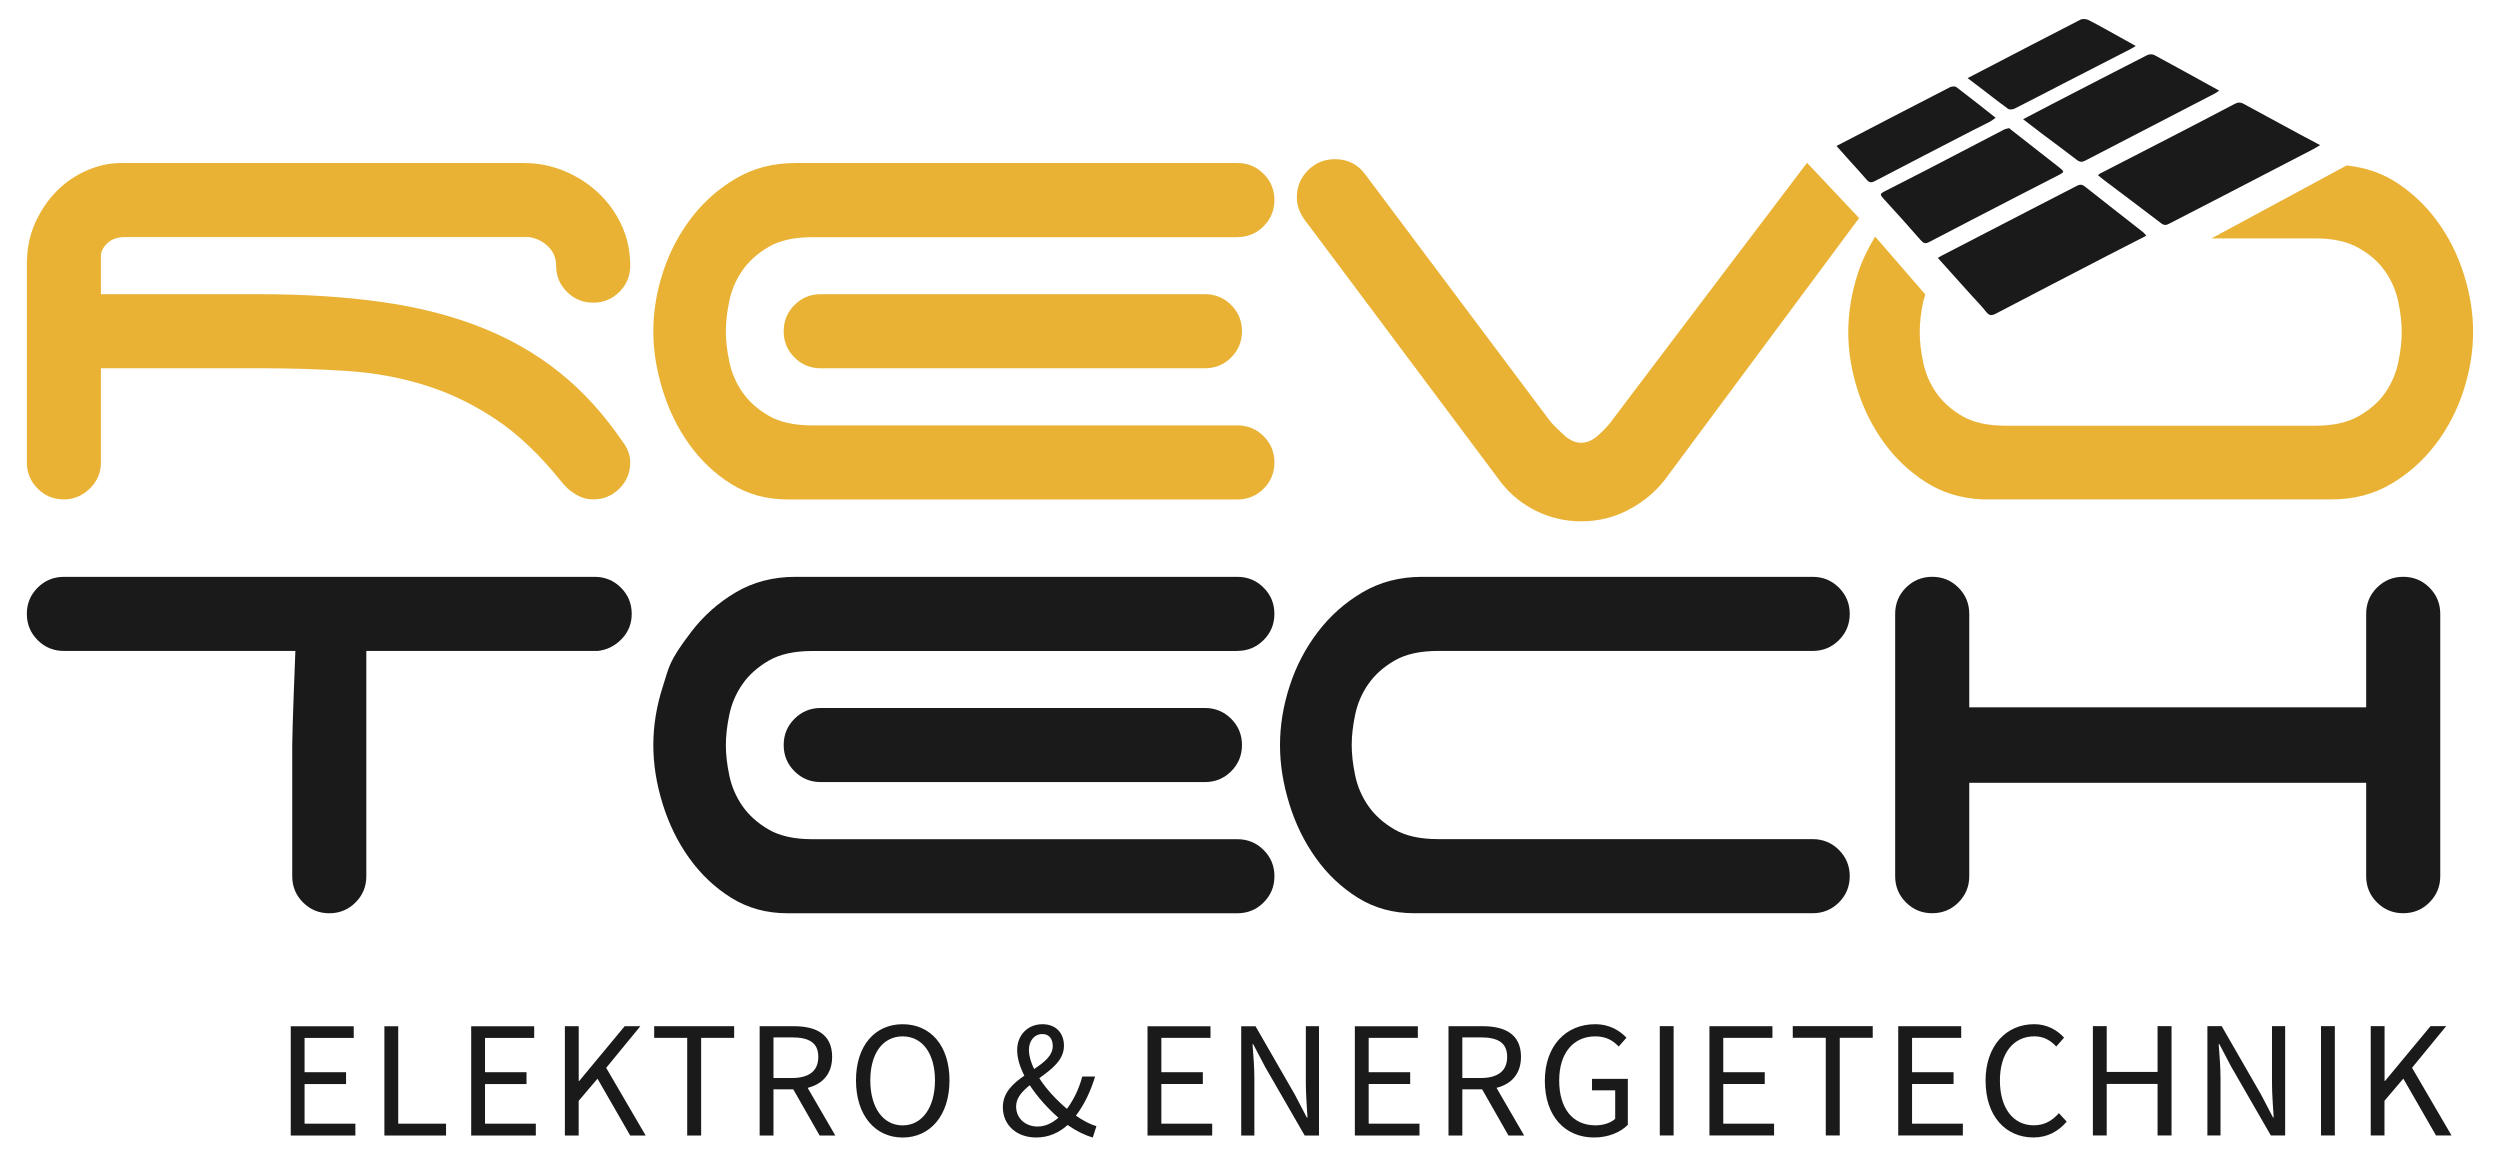 <?xml version="1.0" encoding="UTF-8"?>
<svg id="uuid-104f39eb-db00-46e0-9216-56f917992342" data-name="Ebene 1" xmlns="http://www.w3.org/2000/svg" width="668.73" height="309.35" viewBox="0 0 668.73 309.35">
  <defs>
    <style>
      .uuid-cddcd1c4-9812-4b8e-a77a-0012a40b98e0 {
        fill: #1a1a1a;
      }

      .uuid-cddcd1c4-9812-4b8e-a77a-0012a40b98e0, .uuid-79adc17b-1212-4d2f-9571-85960f6922ae {
        stroke-width: 0px;
      }

      .uuid-79adc17b-1212-4d2f-9571-85960f6922ae {
        fill: #e9b234;
      }
    </style>
  </defs>
  <path class="uuid-cddcd1c4-9812-4b8e-a77a-0012a40b98e0" d="m634.13,303.72h3.7v-9.27l5.04-5.93,8.74,15.2h4.15l-10.56-18.1,9.14-11.14h-4.19l-12.17,14.66h-.13v-14.66h-3.7v29.24Zm-13.28,0h3.7v-29.24h-3.7v29.24Zm-30.4,0h3.52v-15.29c0-3.07-.27-6.19-.49-9.14h.18l3.16,6.02,10.61,18.41h3.83v-29.24h-3.52v15.11c0,3.07.27,6.37.45,9.32h-.18l-3.16-6.06-10.56-18.36h-3.83v29.24Zm-30.62,0h3.7v-13.77h13.6v13.77h3.74v-29.24h-3.74v12.26h-13.6v-12.26h-3.7v29.24Zm-28.7-14.62c0,9.54,5.44,15.16,12.79,15.16,3.74,0,6.6-1.56,8.91-4.23l-2.09-2.27c-1.87,2.09-3.92,3.25-6.73,3.25-5.53,0-9.05-4.64-9.05-11.99s3.65-11.81,9.23-11.81c2.45,0,4.32,1.07,5.84,2.72l2.09-2.36c-1.69-1.92-4.46-3.61-7.98-3.61-7.49,0-13.02,5.75-13.02,15.15m-23.36,14.62h17.29v-3.16h-13.59v-10.61h11.1v-3.16h-11.1v-9.18h13.15v-3.12h-16.85v29.24Zm-19.39,0h3.75v-26.12h8.82v-3.12h-21.39v3.12h8.83v26.12Zm-31.11,0h17.29v-3.16h-13.59v-10.61h11.1v-3.16h-11.1v-9.18h13.15v-3.12h-16.85v29.24Zm-13.28,0h3.7v-29.24h-3.7v29.24Zm-30.75-14.62c0,9.54,5.48,15.16,13.15,15.16,3.92,0,7.13-1.43,9.05-3.39v-12.3h-9.58v3.08h6.2v7.62c-1.16,1.07-3.16,1.74-5.26,1.74-6.24,0-9.72-4.64-9.72-11.99s3.79-11.81,9.67-11.81c2.94,0,4.77,1.16,6.24,2.72l2.09-2.36c-1.69-1.78-4.37-3.61-8.38-3.61-7.8,0-13.46,5.75-13.46,15.15m-5.53,14.62l-7.4-12.75c3.97-.98,6.55-3.74,6.55-8.29,0-6.06-4.28-8.2-10.25-8.2h-9.14v29.24h3.7v-12.35h5.3l7.04,12.35h4.19Zm-16.54-26.25h4.9c4.55,0,7.09,1.38,7.09,5.21s-2.54,5.66-7.09,5.66h-4.9v-10.88Zm-28.75,26.25h17.29v-3.16h-13.59v-10.61h11.1v-3.16h-11.1v-9.18h13.15v-3.12h-16.85v29.24Zm-30.4,0h3.52v-15.29c0-3.07-.27-6.19-.49-9.14h.18l3.16,6.02,10.61,18.41h3.83v-29.24h-3.52v15.11c0,3.07.27,6.37.44,9.32h-.18l-3.16-6.06-10.56-18.36h-3.83v29.24Zm-25.05,0h17.29v-3.16h-13.6v-10.61h11.1v-3.16h-11.1v-9.18h13.15v-3.12h-16.85v29.24Zm-13.68-2.5c-1.61-.45-3.48-1.43-5.48-2.81,2.32-3.07,3.97-6.64,5.13-10.47h-3.43c-.89,3.34-2.32,6.24-4.1,8.65-2.76-2.32-5.48-5.21-7.4-8.2,3.25-2.36,6.6-4.82,6.6-8.65,0-3.43-2.14-5.79-5.75-5.79-4.06,0-6.77,3.03-6.77,6.91,0,2.14.71,4.46,1.92,6.86-2.99,2.05-5.75,4.5-5.75,8.42,0,4.72,3.61,8.11,8.91,8.11,3.43,0,6.2-1.34,8.42-3.34,2.36,1.65,4.68,2.76,6.73,3.34l.98-3.03Zm-18.05-20.41c0-2.41,1.43-4.23,3.61-4.23,1.96,0,2.76,1.51,2.76,3.21,0,2.59-2.32,4.37-4.99,6.15-.85-1.78-1.38-3.52-1.38-5.12m-3.43,15.11c0-2.27,1.61-4.01,3.65-5.66,2.05,3.12,4.81,6.19,7.67,8.69-1.69,1.47-3.56,2.36-5.57,2.36-3.21,0-5.75-2.14-5.75-5.39m-30.35,5.08c-5.21,0-8.65-4.72-8.65-12.04s3.43-11.77,8.65-11.77,8.65,4.5,8.65,11.77-3.43,12.04-8.65,12.04m0,3.25c7.35,0,12.53-5.88,12.53-15.29s-5.17-15.02-12.53-15.02-12.48,5.66-12.48,15.02,5.13,15.29,12.48,15.29m-18.01-.54l-7.4-12.75c3.97-.98,6.55-3.74,6.55-8.29,0-6.06-4.28-8.2-10.25-8.2h-9.14v29.24h3.7v-12.35h5.3l7.04,12.35h4.19Zm-16.54-26.25h4.9c4.55,0,7.09,1.38,7.09,5.21s-2.54,5.66-7.09,5.66h-4.9v-10.88Zm-23.09,26.25h3.74v-26.12h8.83v-3.12h-21.39v3.12h8.83v26.12Zm-32.72,0h3.7v-9.27l5.04-5.93,8.74,15.2h4.14l-10.56-18.1,9.14-11.14h-4.19l-12.17,14.66h-.13v-14.66h-3.7v29.24Zm-25.05,0h17.29v-3.16h-13.59v-10.61h11.1v-3.16h-11.1v-9.18h13.15v-3.12h-16.85v29.24Zm-23.22,0h16.49v-3.16h-12.79v-26.07h-3.7v29.24Zm-25.05,0h17.29v-3.16h-13.59v-10.61h11.1v-3.16h-11.1v-9.18h13.15v-3.12h-16.85v29.24Z"/>
  <path class="uuid-cddcd1c4-9812-4b8e-a77a-0012a40b98e0" d="m17.09,154.3c-2.75,0-5.09.97-7.02,2.89-1.93,1.93-2.89,4.27-2.89,7.02s.96,5.09,2.89,7.02c1.93,1.93,4.26,2.89,7.02,2.89h61.92s-.84,20.91-.84,25.18v35.08c0,2.75.96,5.09,2.89,7.02,1.93,1.93,4.26,2.89,7.02,2.89s5.09-.96,7.02-2.89c1.93-1.93,2.89-4.26,2.89-7.02v-60.26h61.91c2.48-.27,4.61-1.34,6.4-3.2,1.79-1.86,2.68-4.09,2.68-6.71,0-2.75-.96-5.09-2.89-7.02-1.93-1.92-4.27-2.89-7.02-2.89H17.09Z"/>
  <path class="uuid-cddcd1c4-9812-4b8e-a77a-0012a40b98e0" d="m344.86,214.97c1.65,5.37,4.02,10.21,7.12,14.55,3.09,4.33,6.84,7.88,11.25,10.63,4.4,2.75,9.42,4.13,15.06,4.13h106.59c2.75,0,5.09-.96,7.02-2.89,1.92-1.92,2.89-4.26,2.89-7.02s-.97-5.09-2.89-7.02c-1.93-1.92-4.27-2.89-7.02-2.89h-100.19c-4.82,0-8.7-.86-11.66-2.58-2.96-1.72-5.3-3.82-7.02-6.29-1.72-2.48-2.89-5.19-3.51-8.15-.62-2.96-.93-5.68-.93-8.15s.31-5.19.93-8.15c.62-2.96,1.79-5.68,3.51-8.15,1.72-2.48,4.06-4.57,7.02-6.29,2.96-1.72,6.84-2.58,11.66-2.58h100.19c2.75,0,5.09-.96,7.02-2.89,1.92-1.92,2.89-4.26,2.89-7.02s-.97-5.09-2.89-7.02c-1.93-1.92-4.27-2.89-7.02-2.89h-104.52c-5.92,0-11.21,1.38-15.89,4.13-4.68,2.75-8.67,6.29-11.97,10.63-3.3,4.33-5.82,9.15-7.53,14.45-1.72,5.3-2.58,10.56-2.58,15.79s.83,10.32,2.48,15.68"/>
  <path class="uuid-cddcd1c4-9812-4b8e-a77a-0012a40b98e0" d="m652.75,164.2c0-2.75-.97-5.09-2.89-7.02-1.93-1.92-4.27-2.89-7.02-2.89s-5.09.97-7.02,2.89c-1.93,1.93-2.89,4.27-2.89,7.02v25h-106.17v-25c0-2.75-.97-5.09-2.89-7.02-1.93-1.92-4.27-2.89-7.02-2.89s-5.09.97-7.02,2.89c-1.93,1.93-2.89,4.27-2.89,7.02v70.17c0,2.75.96,5.09,2.89,7.02,1.92,1.93,4.26,2.89,7.02,2.89s5.09-.96,7.02-2.89c1.92-1.93,2.89-4.26,2.89-7.02v-24.98h106.17v24.98c0,2.75.96,5.09,2.89,7.02,1.93,1.93,4.26,2.89,7.02,2.89s5.09-.96,7.02-2.89c1.92-1.93,2.89-4.26,2.89-7.02v-70.17Z"/>
  <path class="uuid-cddcd1c4-9812-4b8e-a77a-0012a40b98e0" d="m330.98,174.11c2.75,0,5.09-.96,7.02-2.89,1.93-1.92,2.89-4.26,2.89-7.02s-.96-5.09-2.89-7.01c-1.93-1.93-4.27-2.89-7.02-2.89h-118.25c-5.92,0-11.21,1.38-15.89,4.13-4.68,2.76-8.67,6.29-11.97,10.63-6.07,7.97-5.86,9.29-7.53,14.45-1.72,5.3-2.58,10.56-2.58,15.79s.83,10.32,2.48,15.68c1.65,5.37,4.02,10.22,7.12,14.55,3.1,4.33,6.84,7.88,11.25,10.63,4.4,2.75,9.42,4.13,15.06,4.13h120.32c2.75,0,5.09-.96,7.02-2.89,1.93-1.92,2.89-4.26,2.89-7.02s-.96-5.09-2.89-7.01c-1.93-1.93-4.27-2.89-7.02-2.89h-113.71c-4.82,0-8.7-.86-11.66-2.58-2.96-1.72-5.3-3.82-7.02-6.29-1.72-2.48-2.89-5.19-3.51-8.15-.62-2.95-.93-5.68-.93-8.15s.31-5.19.93-8.15c.62-2.96,1.79-5.68,3.51-8.15,1.72-2.48,4.06-4.57,7.02-6.29,2.96-1.72,6.84-2.58,11.66-2.58h113.71Zm-8.67,15.27h-102.77c-2.75,0-5.09.97-7.02,2.89-1.93,1.93-2.89,4.27-2.89,7.02s.96,5.09,2.89,7.02c1.93,1.93,4.26,2.89,7.02,2.89h102.77c2.75,0,5.09-.96,7.02-2.89,1.92-1.93,2.89-4.26,2.89-7.02s-.97-5.09-2.89-7.02c-1.93-1.92-4.27-2.89-7.02-2.89"/>
  <path class="uuid-79adc17b-1212-4d2f-9571-85960f6922ae" d="m431.04,112.7c-.85,1.14-2.02,2.37-3.51,3.72-1.49,1.35-3.01,2.02-4.57,2.02s-3.08-.67-4.57-2.02c-1.49-1.35-2.73-2.58-3.72-3.72l-49.5-66.08c-1.99-2.69-4.68-4.04-8.07-4.04-2.84,0-5.24.99-7.22,2.97-1.99,1.99-2.98,4.39-2.98,7.22,0,1.42.28,2.73.85,3.93.56,1.2,1.28,2.3,2.13,3.29l51.63,69.05c2.55,3.26,5.7,5.81,9.46,7.65,3.75,1.84,7.76,2.76,12,2.76,4.53,0,8.74-1.02,12.64-3.08,3.89-2.05,7.12-4.71,9.67-7.97l51.41-69.26.21-.21c.17-.18.23-.44.37-.63l-13.9-14.75c-1.02,1.27-52.34,69.13-52.34,69.13"/>
  <path class="uuid-79adc17b-1212-4d2f-9571-85960f6922ae" d="m330.98,63.42c2.75,0,5.09-.96,7.02-2.89,1.93-1.92,2.89-4.26,2.89-7.02s-.96-5.09-2.89-7.01c-1.93-1.93-4.27-2.89-7.02-2.89h-118.25c-5.92,0-11.21,1.38-15.89,4.13-4.68,2.76-8.67,6.29-11.97,10.63-3.3,4.33-5.81,9.15-7.53,14.45-1.72,5.3-2.58,10.56-2.58,15.79s.83,10.32,2.48,15.68c1.65,5.37,4.02,10.22,7.12,14.55,3.1,4.33,6.84,7.88,11.25,10.63,4.4,2.75,9.42,4.13,15.06,4.13h120.32c2.75,0,5.09-.96,7.02-2.89,1.93-1.92,2.89-4.26,2.89-7.02s-.96-5.09-2.89-7.01c-1.93-1.93-4.27-2.89-7.02-2.89h-113.71c-4.82,0-8.7-.86-11.66-2.58-2.96-1.72-5.3-3.82-7.02-6.29-1.72-2.48-2.89-5.19-3.51-8.15-.62-2.95-.93-5.68-.93-8.15s.31-5.19.93-8.15c.62-2.96,1.79-5.68,3.51-8.15,1.72-2.48,4.06-4.57,7.02-6.29,2.96-1.72,6.84-2.58,11.66-2.58h113.71Zm-8.67,15.27h-102.77c-2.75,0-5.09.97-7.02,2.89-1.93,1.93-2.89,4.27-2.89,7.02s.96,5.09,2.89,7.02c1.93,1.93,4.26,2.89,7.02,2.89h102.77c2.75,0,5.09-.96,7.02-2.89,1.92-1.93,2.89-4.26,2.89-7.02s-.97-5.09-2.89-7.02c-1.93-1.92-4.27-2.89-7.02-2.89"/>
  <path class="uuid-79adc17b-1212-4d2f-9571-85960f6922ae" d="m166.51,118.11c-4.95-7.29-10.56-13.45-16.82-18.47-6.26-5.02-13.35-9.08-21.26-12.18-7.91-3.1-16.75-5.33-26.52-6.71-9.77-1.37-20.71-2.06-32.81-2.06H27v-10.73c.27-1.24.96-2.3,2.06-3.2,1.1-.89,2.54-1.34,4.33-1.34h108.14c1.92.28,3.61,1.1,5.06,2.48,1.44,1.38,2.17,3.1,2.17,5.16,0,2.75.96,5.09,2.89,7.01,1.93,1.93,4.26,2.89,7.02,2.89s5.09-.96,7.02-2.89c1.92-1.92,2.89-4.26,2.89-7.01,0-3.85-.76-7.43-2.27-10.73-1.52-3.3-3.58-6.19-6.19-8.67-2.62-2.48-5.64-4.44-9.08-5.88-3.44-1.44-7.09-2.17-10.94-2.17H32.37c-3.03,0-6.06.65-9.08,1.96-3.03,1.31-5.71,3.13-8.05,5.47-2.34,2.34-4.27,5.16-5.78,8.46-1.51,3.3-2.27,7.02-2.27,11.14v53.04c0,2.75.96,5.09,2.89,7.02,1.93,1.93,4.26,2.89,7.02,2.89,2.61,0,4.92-.96,6.91-2.89,1.99-1.93,2.99-4.26,2.99-7.02v-25.18h42.1c8.39,0,16.27.24,23.63.72,7.36.48,14.34,1.76,20.95,3.82,6.61,2.06,12.9,5.09,18.88,9.08,5.99,3.99,11.79,9.49,17.44,16.51.41.55,1.03,1.24,1.86,2.06.96.83,1.99,1.51,3.1,2.06,1.1.55,2.34.83,3.71.83,2.75,0,5.09-.96,7.02-2.89,1.92-1.93,2.89-4.26,2.89-7.02,0-1.93-.69-3.78-2.06-5.57"/>
  <path class="uuid-79adc17b-1212-4d2f-9571-85960f6922ae" d="m661.54,88.82c0-5.06-.82-10.2-2.46-15.4-1.64-5.2-4-9.92-7.08-14.17-3.08-4.24-6.81-7.77-11.19-10.57-3.88-2.48-8.27-3.91-13.11-4.42l-36.15,19.51h27.9c4.65,0,8.49.86,11.5,2.57,3.01,1.71,5.37,3.8,7.08,6.26,1.71,2.46,2.87,5.17,3.49,8.11.62,2.94.92,5.65.92,8.11s-.31,5.17-.92,8.11c-.62,2.94-1.78,5.65-3.49,8.11-1.71,2.46-4.07,4.55-7.08,6.26-3.01,1.71-6.85,2.57-11.5,2.57h-82.95c-4.79,0-8.66-.85-11.6-2.57-2.95-1.71-5.27-3.8-6.98-6.26-1.71-2.46-2.87-5.16-3.49-8.11-.62-2.94-.92-5.65-.92-8.11s.31-5.16.92-8.11c.14-.67.41-1.27.6-1.92l-13.45-15.51c-1.84,3.09-3.47,6.32-4.61,9.83-1.71,5.27-2.57,10.51-2.57,15.71s.82,10.2,2.46,15.4c1.64,5.2,4,9.93,7.08,14.17,3.08,4.25,6.81,7.77,11.19,10.57,4.38,2.81,9.38,4.35,14.99,4.62h93.63c5.88,0,11.15-1.37,15.81-4.11,4.65-2.74,8.62-6.26,11.91-10.57,3.28-4.31,5.78-9.1,7.49-14.37,1.71-5.27,2.57-10.5,2.57-15.71"/>
  <path class="uuid-cddcd1c4-9812-4b8e-a77a-0012a40b98e0" d="m518.36,69c3.14,3.49,6.14,6.83,9.14,10.17,1.26,1.4,2.6,2.73,3.74,4.2.81,1.05,1.46,1.13,2.58.55,10.03-5.25,20.08-10.45,30.14-15.66,3.33-1.72,6.68-3.43,10.16-5.21-.28-.32-.48-.64-.77-.87-5.24-4.12-10.51-8.2-15.73-12.34-.89-.71-1.55-.4-2.29-.02-4.33,2.23-8.65,4.46-12.98,6.69-7.7,3.98-15.41,7.96-23.11,11.95-.25.13-.47.29-.89.55"/>
  <path class="uuid-cddcd1c4-9812-4b8e-a77a-0012a40b98e0" d="m561.2,46.9c.67.53,1.22.99,1.8,1.42,5.05,3.81,10.12,7.59,15.14,11.44.93.71,1.57.35,2.28-.02,4.85-2.49,9.69-4.99,14.52-7.49,7.92-4.1,15.84-8.2,23.75-12.31.59-.3,1.14-.67,1.91-1.13-2.07-1.1-3.95-2.08-5.81-3.09-4.89-2.64-9.77-5.28-14.64-7.94-.89-.49-1.57-.43-2.45.04-6.77,3.58-13.59,7.09-20.4,10.6-5.18,2.68-10.38,5.33-15.56,8-.12.06-.21.18-.54.48"/>
  <path class="uuid-cddcd1c4-9812-4b8e-a77a-0012a40b98e0" d="m537.43,34.28c-.39.1-.93.16-1.36.38-6.89,3.57-13.76,7.17-20.64,10.74-3.68,1.91-7.39,3.77-11.07,5.66-1.62.83-1.59.92-.32,2.32,3.26,3.58,6.53,7.16,9.69,10.81.77.89,1.28,1.08,2.3.55,7.55-3.95,15.13-7.86,22.71-11.78,3.98-2.06,7.97-4.09,11.96-6.14,1.53-.78,1.54-.92.17-2-4.23-3.31-8.46-6.62-12.69-9.93-.2-.15-.38-.31-.74-.61"/>
  <path class="uuid-cddcd1c4-9812-4b8e-a77a-0012a40b98e0" d="m593.61,24.24c-5.97-3.29-11.64-6.45-17.37-9.53-.49-.26-1.39-.22-1.89.04-8.5,4.33-16.98,8.72-25.46,13.1-2.52,1.3-5.03,2.62-7.73,4.04,1.83,1.4,3.49,2.7,5.18,3.97,3.06,2.3,6.16,4.56,9.19,6.91.83.64,1.42.63,2.25.2,11.59-6.02,23.19-12.01,34.79-18.02.31-.16.59-.4,1.04-.7"/>
  <path class="uuid-cddcd1c4-9812-4b8e-a77a-0012a40b98e0" d="m533.81,31.49c-3.67-2.88-7.05-5.58-10.5-8.19-.36-.27-1.26-.2-1.71.03-9.22,4.73-18.41,9.52-27.6,14.29-.84.44-1.68.87-2.75,1.42,1.34,1.51,2.53,2.86,3.74,4.2,1.42,1.58,2.89,3.12,4.25,4.75.71.86,1.28.96,2.25.46,8.67-4.53,17.36-9.01,26.05-13.5,1.58-.82,3.2-1.59,4.78-2.41.48-.25.89-.62,1.5-1.05"/>
  <path class="uuid-cddcd1c4-9812-4b8e-a77a-0012a40b98e0" d="m526.32,20.9c1.11.84,2,1.51,2.9,2.19,2.65,2.02,5.26,4.09,7.96,6.04.36.26,1.23.16,1.69-.07,4.39-2.21,8.74-4.49,13.11-6.74,5.99-3.08,12-6.15,18-9.24.37-.19.71-.42,1.32-.78-1.47-.82-2.7-1.51-3.94-2.2-2.89-1.59-5.75-3.23-8.69-4.74-.59-.3-1.6-.39-2.14-.11-8.62,4.41-17.2,8.89-25.79,13.35-1.36.71-2.73,1.41-4.42,2.29"/>
</svg>